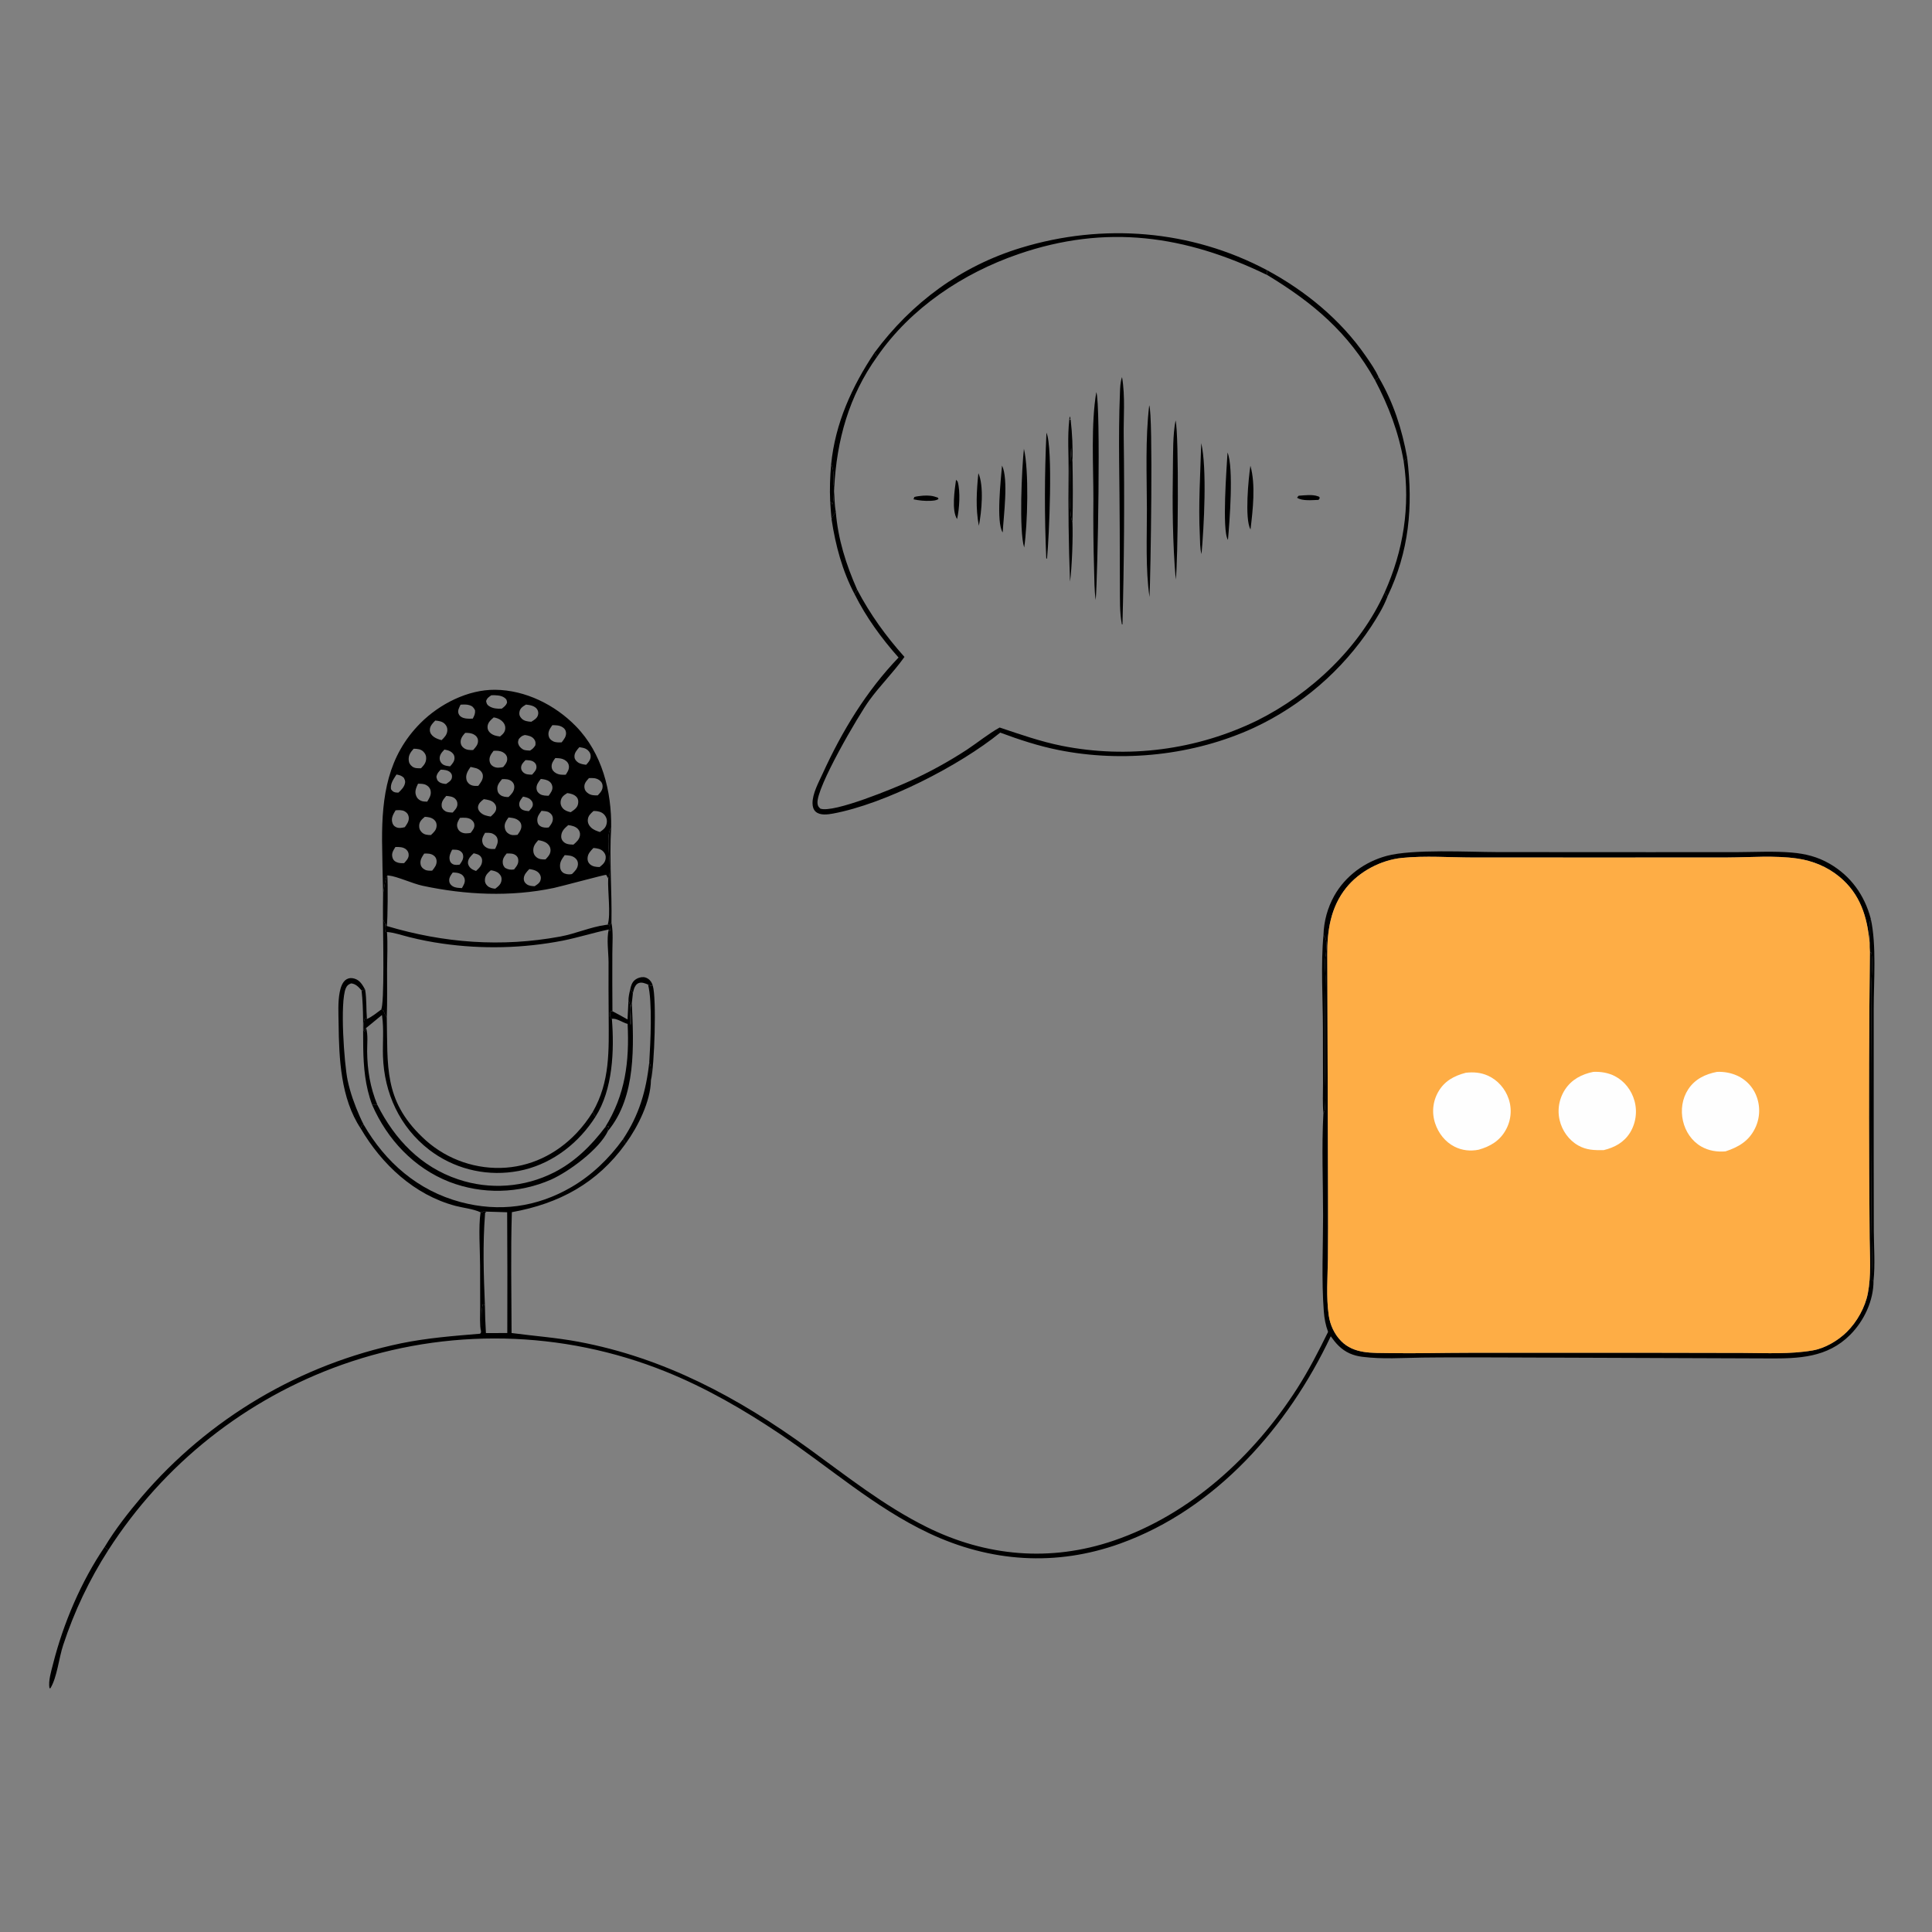 <?xml version="1.0" encoding="utf-8" ?>
<svg xmlns="http://www.w3.org/2000/svg" xmlns:xlink="http://www.w3.org/1999/xlink" width="1024" height="1024">
	<rect width="100%" height="100%" fill="#808080" stroke="none"/>
	<path d="M440.53 246.117C442.559 249.379 441.208 254.687 442.143 258.682L442.058 260.285C441.894 262.132 442.001 265.87 441.099 267.354L440.021 265.775C439.693 259.179 439.945 252.688 440.53 246.117Z"/>
	<path d="M333.998 524.561C334.159 523.595 334.454 522.554 334.839 521.654C335.615 519.842 337.08 518.723 338.933 518.165C340.487 517.697 341.942 517.786 343.347 518.674C344.776 519.577 345.576 520.858 346.004 522.466C345.019 522.697 344.313 522.242 343.474 521.815C341.841 521.205 340.226 520.406 338.487 521.069C337.228 521.551 336.512 522.788 336.08 524.002C335.797 524.799 335.619 525.644 335.439 526.47C334.964 525.35 335.123 525.16 333.998 524.561Z"/>
	<path d="M322.361 465.597C325.038 461.412 320.2 443.009 323.934 438.72C322.893 455.351 324.404 472.367 324.083 489.072L323.049 490.291L322.1 490.087C323.836 484.832 321.993 471.845 322.361 465.597Z"/>
	<path d="M343.474 521.815C344.313 522.242 345.019 522.697 346.004 522.466C348.043 529.394 346.892 564.801 345.005 572.643C344.598 569.766 345.62 565.47 344.121 563.063C344.756 552.956 345.872 530.863 343.474 521.815Z"/>
	<path d="M344.121 563.063C345.62 565.47 344.598 569.766 345.005 572.643C344.82 583.759 338.095 597.236 331.661 606.061L330.176 603.845C338.708 591.051 342.481 578.257 344.121 563.063Z"/>
	<path d="M202.985 487.349L204.268 489.815C203.997 491.325 203.829 492.349 204.267 493.87C204.976 494.076 204.699 494.138 205.11 493.974C205.563 500.508 205.191 507.246 205.158 513.804C205.116 522.255 205.325 530.788 204.998 539.23C204.118 538.123 203.703 536.834 203.198 535.531L201.95 535.15C203.883 533.083 202.985 493.311 202.985 487.349Z"/>
	<path d="M254.718 642.556C255.694 642.533 255.917 642.338 256.728 641.845L257.878 642.181C256.936 642.986 257.164 642.491 257.074 643.626C255.824 659.403 256.35 675.883 257.009 691.694L255.906 691.271C254.652 696.085 255.661 701.291 254.952 706.184C254.169 702 254.53 697.152 254.514 692.889L254.463 670.971C254.451 662.955 253.519 650.122 254.718 642.556Z"/>
	<path d="M440.53 246.117C442.627 224.445 451.561 204.842 463.504 186.917L464.92 188.991C449.916 209.899 443.473 233.272 442.143 258.682C441.208 254.687 442.559 249.379 440.53 246.117Z"/>
	<path d="M745.841 242.659C749.032 268.661 746.835 292.263 735.388 316.156L733.941 313.894C743.818 291.886 747.557 268.455 743.984 244.523L745.841 242.659Z"/>
	<path d="M57.434 821.543Q53.659 827.42 50.266 833.524Q46.872 839.629 43.872 845.937Q40.873 852.244 38.28 858.73Q35.687 865.215 33.511 871.852C31.208 878.748 30.279 888.937 26.747 894.757L26.214 894.812C25.542 890.843 27.12 885.88 28.09 882.039C33.537 860.471 42.986 838.249 55.512 819.828C56.139 820.449 56.694 821.055 57.434 821.543Z"/>
	<path d="M671.437 143.141C691.852 154.124 710.546 169.431 723.786 188.581C726.229 192.115 729.002 196.06 730.748 200.003L728.777 201.471C714.7 176.312 696.05 160.525 671.772 145.834C671.53 144.991 671.524 144.016 671.437 143.141Z"/>
	<path d="M991.538 486.913C994.643 500.805 993.116 519.93 993.111 534.442L993.098 611.308L993.158 652.59C993.227 661.266 993.9 670.267 993.005 678.895L992.114 678.708C991.828 675.071 992.354 671.169 992.287 667.477Q991.755 648.258 991.915 629.033Q992.211 585.373 991.878 541.713C991.841 535.274 991.677 528.801 991.828 522.365C991.96 516.67 992.732 510.662 991.904 505.007L991.081 504.527C990.938 502.937 990.948 501.356 990.946 499.762C991.431 495.771 990.184 490.482 991.538 486.913Z"/>
	<path d="M191.185 598.129C180.574 582.198 179.685 561.093 179.465 542.6C179.4 537.158 179.017 531.073 180.075 525.742C180.54 523.403 181.51 520.214 183.79 518.984C185.102 518.276 186.399 518.267 187.802 518.668C190.757 519.512 192.141 522.002 193.526 524.523L191.637 524.96C190.099 523.173 188.583 521.441 186.098 521.217C184.609 521.802 183.935 522.283 183.285 523.784C180.085 531.169 182.441 563.986 184.256 572.595C185.638 579.155 187.918 585.449 190.613 591.574Q191.598 593.81 192.7 595.992L191.723 596.472L191.185 598.129Z"/>
	<path d="M463.504 186.917C483.174 160.374 509.332 141.053 541.079 131.364C584.599 118.083 631.153 121.767 671.437 143.141C671.524 144.016 671.53 144.991 671.772 145.834C628.281 124.688 586.323 118.671 539.758 134.696C510.39 144.803 482.737 163.179 464.92 188.991L463.504 186.917Z"/>
	<path d="M454.308 312.517C461.26 325.711 469.462 337.078 479.375 348.177L479.042 348.648C473.41 356.495 466.436 363.37 460.73 371.229C455.184 378.867 432.412 417.623 433.298 425.794C433.46 427.289 433.773 427.561 434.772 428.578C441.708 431.156 474.516 417.516 482.493 413.86Q498.084 406.744 512.44 397.384C518.235 393.546 523.784 388.962 529.847 385.596C540.715 389.244 551.502 393.032 562.766 395.295Q566.026 395.942 569.309 396.457Q572.593 396.971 575.894 397.352Q579.196 397.732 582.51 397.978Q585.825 398.224 589.146 398.336Q592.468 398.447 595.791 398.423Q599.115 398.4 602.435 398.241Q605.754 398.083 609.065 397.789Q612.375 397.496 615.671 397.068Q618.967 396.641 622.243 396.08Q625.519 395.519 628.769 394.825Q632.019 394.132 635.239 393.307Q638.458 392.482 641.641 391.526Q644.825 390.571 647.967 389.488Q651.108 388.404 654.204 387.194Q657.299 385.984 660.343 384.649Q663.386 383.314 666.373 381.856C694.802 367.684 720.914 343.144 733.941 313.894L735.388 316.156C735.34 316.294 735.296 316.433 735.243 316.569C733.189 321.929 729.898 327.252 726.774 332.046Q725.341 334.219 723.833 336.341Q722.326 338.463 720.746 340.532Q719.166 342.601 717.516 344.615Q715.866 346.628 714.148 348.583Q712.429 350.539 710.645 352.434Q708.86 354.329 707.011 356.161Q705.162 357.993 703.251 359.761Q701.34 361.528 699.369 363.229Q697.398 364.93 695.37 366.561Q693.342 368.193 691.259 369.754Q689.176 371.315 687.04 372.803Q684.904 374.291 682.718 375.705Q680.532 377.119 678.299 378.456Q676.066 379.794 673.788 381.054Q671.51 382.314 669.19 383.494Q666.87 384.675 664.511 385.775C632.725 400.394 595.06 404.375 560.841 397.484C550.353 395.373 540.156 392.031 530.145 388.301C508.534 405.853 469.034 426.108 441.523 431.206C438.743 431.721 434.706 432.287 432.38 430.261C431.107 429.152 430.672 427.442 430.655 425.821C430.6 420.549 433.957 414.566 436.121 409.819C446.285 387.527 459.204 366.241 476.254 348.508C467.06 338.118 459.21 327.382 452.97 314.951L454.308 312.517Z"/>
	<path d="M701.475 495.533Q701.512 494.173 701.631 492.818Q701.751 491.463 701.951 490.118Q702.152 488.772 702.433 487.441Q702.714 486.11 703.075 484.799Q703.436 483.487 703.875 482.199Q704.314 480.912 704.83 479.653Q705.345 478.394 705.936 477.169Q706.527 475.944 707.19 474.756C713.112 464.242 723.359 456.767 734.952 453.642C748.728 449.927 778.421 451.591 793.7 451.624L874.715 451.668L921.062 451.647C930.482 451.606 940.172 451.07 949.559 451.869C956.908 452.494 963.281 454.071 969.702 457.771C980.964 464.262 988.235 474.461 991.538 486.913C990.184 490.482 991.431 495.771 990.946 499.762C989.681 485.933 986.012 473.83 974.896 464.677C968.521 459.428 960.803 456.228 952.654 455.05C940.697 453.321 927.661 454.424 915.598 454.482L854.312 454.512L780.667 454.495C768.225 454.471 755.514 453.474 743.126 454.705C731.968 455.813 720.481 461.839 713.474 470.607C705.281 480.859 703.397 493.219 703.497 506.025L703.886 634.142Q703.963 650.672 703.823 667.201C703.671 677.109 702.86 687.342 704.26 697.179C704.978 702.23 707.25 707.164 710.851 710.81C717.643 717.687 727.315 717.029 736.259 717.174C750.434 717.404 764.664 717.008 778.847 717.001L879.146 717.001L923.971 717.087C936.12 717.135 948.76 717.817 960.754 715.754C967.278 714.632 974.145 710.58 978.827 705.972C984.23 700.657 988.566 692.91 990.007 685.452C991.816 676.082 991.056 665.955 990.949 656.447L990.715 622.312Q990.435 563.417 991.081 504.527L991.904 505.007C992.732 510.662 991.96 516.67 991.828 522.365C991.677 528.801 991.841 535.274 991.878 541.713Q992.211 585.373 991.915 629.033Q991.755 648.259 992.287 667.477C992.354 671.169 991.828 675.071 992.114 678.708L993.005 678.895C993.025 689.417 987.993 700.076 980.636 707.468C968.517 719.646 953.405 720.092 937.194 719.99L792.068 719.464C779.381 719.472 766.685 719.384 754 719.55C743.339 719.69 732.692 720.487 722.068 719.138C717.124 718.511 713.063 716.794 709.476 713.275C707.943 711.772 706.568 709.998 705.331 708.252C682.759 756.051 644.646 799.754 593.801 818.091C559.709 830.386 524.89 828.006 492.227 812.554C463.474 798.952 439.533 777.568 413.293 759.978C394.189 747.172 374.158 735.579 352.793 726.968Q350.251 725.944 347.687 724.978Q345.123 724.012 342.537 723.104Q339.952 722.196 337.346 721.347Q334.741 720.497 332.117 719.707Q329.493 718.917 326.852 718.186Q324.211 717.456 321.554 716.785Q318.897 716.114 316.226 715.504Q313.555 714.893 310.87 714.344Q308.186 713.794 305.489 713.304Q302.793 712.815 300.087 712.387Q297.38 711.959 294.664 711.593Q291.949 711.226 289.225 710.921Q286.502 710.615 283.773 710.372Q281.043 710.128 278.309 709.947Q275.575 709.765 272.837 709.645Q270.1 709.525 267.36 709.467Q264.62 709.409 261.88 709.413Q259.14 709.417 256.4 709.483Q253.661 709.549 250.924 709.676Q248.186 709.804 245.453 709.994Q242.719 710.184 239.99 710.435Q237.262 710.686 234.539 710.999Q231.817 711.312 229.103 711.687Q226.388 712.062 223.683 712.497Q220.977 712.933 218.282 713.43Q215.588 713.927 212.905 714.484Q210.222 715.042 207.552 715.66Q204.883 716.278 202.228 716.957Q199.573 717.635 196.934 718.373Q194.295 719.112 191.673 719.909Q189.052 720.707 186.449 721.564Q183.846 722.421 181.263 723.336Q178.893 724.177 176.541 725.067Q174.189 725.956 171.855 726.894Q169.522 727.832 167.208 728.818Q164.895 729.804 162.602 730.837Q160.309 731.87 158.038 732.95Q155.767 734.03 153.519 735.157Q151.271 736.284 149.046 737.456Q146.821 738.629 144.621 739.848Q142.421 741.066 140.247 742.329Q138.073 743.593 135.925 744.901Q133.777 746.208 131.656 747.56Q129.536 748.912 127.443 750.307Q125.351 751.703 123.288 753.141Q121.225 754.579 119.192 756.059Q117.159 757.539 115.157 759.061Q113.155 760.583 111.184 762.145Q109.214 763.708 107.276 765.311Q105.338 766.914 103.434 768.556Q101.53 770.199 99.659 771.88Q97.789 773.561 95.954 775.281Q94.119 777 92.32 778.757Q90.521 780.514 88.758 782.308Q86.995 784.101 85.27 785.931Q83.544 787.76 81.857 789.625Q80.169 791.49 78.521 793.389Q76.872 795.288 75.263 797.22Q73.654 799.153 72.085 801.118Q70.516 803.084 68.988 805.081Q67.459 807.078 65.973 809.106Q64.486 811.135 63.041 813.193Q61.596 815.251 60.194 817.339Q58.792 819.427 57.434 821.543C56.694 821.055 56.139 820.449 55.512 819.828C61.117 810.501 68.048 801.672 75.067 793.372Q76.719 791.439 78.411 789.54Q80.102 787.641 81.832 785.778Q83.562 783.914 85.33 782.087Q87.099 780.259 88.904 778.469Q90.709 776.678 92.551 774.925Q94.393 773.172 96.27 771.457Q98.148 769.742 100.06 768.066Q101.973 766.39 103.919 764.754Q105.865 763.118 107.845 761.522Q109.825 759.926 111.837 758.371Q113.849 756.817 115.893 755.304Q117.937 753.791 120.011 752.32Q122.086 750.85 124.19 749.422Q126.294 747.995 128.427 746.611Q130.561 745.227 132.722 743.887Q134.883 742.547 137.071 741.252Q139.26 739.957 141.474 738.707Q143.689 737.458 145.929 736.254Q148.168 735.05 150.432 733.893Q152.697 732.735 154.984 731.624Q157.271 730.514 159.581 729.45Q161.891 728.387 164.222 727.372Q166.553 726.356 168.905 725.389Q171.257 724.421 173.628 723.502Q175.999 722.584 178.388 721.714Q180.778 720.844 183.184 720.024Q185.591 719.203 188.014 718.433Q190.438 717.662 192.876 716.941Q195.315 716.22 197.768 715.55Q200.22 714.88 202.687 714.26Q205.153 713.64 207.631 713.072Q210.109 712.503 212.599 711.985C226.502 709.132 240.368 708.069 254.474 706.895L254.952 706.184C255.661 701.291 254.652 696.085 255.906 691.271L257.009 691.694C256.35 675.883 255.824 659.403 257.074 643.626C257.164 642.491 256.936 642.986 257.878 642.181L256.728 641.845C255.917 642.338 255.694 642.533 254.718 642.556C250.914 640.74 245.506 640.223 241.377 639.129C219.623 633.363 202.33 617.135 191.185 598.129L191.723 596.472L192.7 595.992C204.219 616.033 221.519 631.078 244.114 637.114C264.587 642.583 284.546 639.852 302.87 629.182C313.701 622.874 322.885 613.999 330.176 603.845L331.661 606.061C331.623 606.118 331.587 606.175 331.547 606.231C316.51 627.162 296.289 637.971 271.298 642.48C270.637 663.768 271.1 685.224 271.142 706.529C283.019 708.117 294.782 708.946 306.612 711.159C352.063 719.661 391.359 740.779 428.508 767.688C448.853 782.425 468.53 798.108 491.139 809.337C522.688 825.006 556.813 827.987 590.316 816.554C630.987 802.675 664.644 771.66 687.527 735.901C693.692 726.267 698.878 716.188 703.911 705.929C702.577 702.36 701.933 698.831 701.645 695.049C700.371 678.366 701.262 661.16 701.259 644.416C701.256 626.425 700.468 608.022 701.423 590.082C700.949 584.896 701.228 579.468 701.218 574.256L701.169 545.039C701.144 529.465 700.006 510.752 701.475 495.533ZM257.878 642.181C256.936 642.986 257.164 642.491 257.074 643.626C255.824 659.403 256.35 675.883 257.009 691.694Q257.094 699.134 257.549 706.561L268.877 706.536Q269.005 674.529 268.803 642.523L257.878 642.181ZM701.475 495.533C700.006 510.752 701.144 529.465 701.169 545.039L701.218 574.256C701.228 579.468 700.949 584.896 701.423 590.082C701.976 589.201 702.12 588.825 702.213 587.771C702.841 580.605 702.271 572.86 702.265 565.636C702.254 550.253 702.223 534.894 702.536 519.517C702.626 515.102 701.788 510.064 702.744 505.786C702.941 502.092 703.927 498.678 701.475 495.533Z"/>
	<path d="M701.475 495.533C703.927 498.678 702.941 502.092 702.744 505.786C701.788 510.064 702.626 515.102 702.536 519.517C702.223 534.894 702.254 550.253 702.265 565.636C702.271 572.86 702.841 580.605 702.213 587.771C702.12 588.825 701.976 589.201 701.423 590.082C700.949 584.896 701.228 579.468 701.218 574.256L701.169 545.039C701.144 529.465 700.006 510.752 701.475 495.533Z"/>
	<path d="M193.526 524.523C194.397 529.661 194.035 534.898 194.48 540.077L193.401 539.617C192.693 541.805 192.453 543.871 192.716 546.157L193.287 546.858C193.453 546.241 193.503 545.784 193.536 545.154L194.053 544.865C195.154 548.519 194.553 553.462 194.594 557.292C194.703 567.244 196.201 576.367 200.015 585.61L197.257 585.629C189.792 565.59 193.962 545.535 191.637 524.96L193.526 524.523Z"/>
	<path d="M333.998 524.561C335.123 525.16 334.964 525.35 335.439 526.47L334.894 531.616C335.852 553.99 337.408 581.084 322.222 599.448C322.213 598.261 322.123 598.709 322.473 597.6C322.554 597.344 322.646 597.093 322.733 596.839L320.725 597.47C331.469 580.159 333.62 562.732 332.654 542.692C330.175 542.089 326.566 539.461 324.316 540.026C323.792 539.769 323.637 539.35 323.478 538.777C323.194 537.752 323.263 536.811 323.754 535.892L324.604 535.965Q328.642 538.082 332.613 540.323L333.098 530.339C333.101 528.302 333.515 526.534 333.998 524.561ZM333.998 524.561C333.515 526.534 333.101 528.302 333.098 530.339C333.197 530.516 333.316 530.683 333.396 530.869C334.942 534.496 333.402 539.447 334.222 543.315C335.158 539.825 333.227 534.617 334.894 531.616L335.439 526.47C334.964 525.35 335.123 525.16 333.998 524.561Z"/>
	<path d="M333.998 524.561C335.123 525.16 334.964 525.35 335.439 526.47L334.894 531.616C333.227 534.617 335.158 539.825 334.222 543.315C333.402 539.447 334.942 534.496 333.396 530.869C333.316 530.683 333.197 530.516 333.098 530.339C333.101 528.302 333.515 526.534 333.998 524.561Z"/>
	<path d="M200.015 585.61C209.168 603.874 223.122 618.501 242.848 625.081Q244.399 625.603 245.973 626.048Q247.548 626.493 249.143 626.858Q250.738 627.224 252.349 627.511Q253.96 627.797 255.583 628.003Q257.206 628.209 258.838 628.334Q260.469 628.459 262.105 628.503Q263.741 628.547 265.376 628.509Q267.012 628.472 268.644 628.353Q270.276 628.235 271.9 628.035Q273.524 627.836 275.137 627.556Q276.749 627.276 278.345 626.917Q279.941 626.557 281.518 626.119Q283.094 625.681 284.647 625.165Q286.2 624.649 287.725 624.056Q289.25 623.464 290.744 622.796Q292.238 622.129 293.697 621.388C304.603 615.869 313.43 607.169 320.725 597.47L322.733 596.839C322.646 597.093 322.554 597.344 322.473 597.6C322.123 598.709 322.213 598.261 322.222 599.448C317.703 609.05 301.651 620.943 292.025 625.238Q290.443 625.928 288.829 626.54Q287.215 627.152 285.574 627.685Q283.932 628.218 282.266 628.671Q280.601 629.123 278.915 629.494Q277.229 629.865 275.528 630.154Q273.826 630.443 272.112 630.648Q270.399 630.854 268.677 630.976Q266.955 631.098 265.23 631.136Q263.504 631.175 261.779 631.129Q260.053 631.083 258.332 630.954Q256.611 630.825 254.898 630.612Q253.185 630.399 251.485 630.103Q249.784 629.807 248.1 629.428Q246.416 629.05 244.753 628.591Q243.089 628.131 241.45 627.591Q239.81 627.051 238.199 626.432C219.398 619.059 205.245 603.949 197.257 585.629L200.015 585.61Z"/>
	<path d="M201.95 535.15L203.198 535.531C203.703 536.834 204.118 538.123 204.998 539.23C205.573 564.945 203.316 582.961 223.659 602.531Q224.685 603.536 225.76 604.488Q226.834 605.441 227.955 606.339Q229.076 607.237 230.24 608.078Q231.403 608.92 232.608 609.702Q233.812 610.485 235.053 611.207Q236.295 611.928 237.571 612.588Q238.847 613.247 240.154 613.842Q241.461 614.437 242.796 614.966Q244.131 615.496 245.49 615.958Q246.85 616.421 248.231 616.815Q249.612 617.209 251.011 617.535Q252.409 617.86 253.823 618.115Q255.236 618.371 256.66 618.556Q258.084 618.741 259.516 618.855Q260.947 618.969 262.383 619.012Q263.818 619.054 265.254 619.026C280.885 618.68 294.937 611.811 305.61 600.542Q310.465 595.396 314.167 589.367L315.608 591.905C314.577 593.567 313.424 595.173 312.242 596.732C302.456 609.63 288.111 618.965 271.937 621.109Q270.477 621.314 269.009 621.447Q267.541 621.58 266.068 621.639Q264.595 621.699 263.12 621.686Q261.646 621.673 260.174 621.586Q258.703 621.5 257.237 621.341Q255.771 621.182 254.316 620.95Q252.86 620.718 251.417 620.415Q249.974 620.112 248.548 619.737Q247.122 619.362 245.717 618.918Q244.311 618.473 242.93 617.959Q241.548 617.445 240.193 616.863Q238.839 616.282 237.514 615.634Q236.19 614.985 234.9 614.273Q233.609 613.56 232.356 612.784Q231.102 612.008 229.889 611.17Q228.676 610.333 227.505 609.437C211.832 597.319 203.601 579.358 202.983 559.752C202.764 552.798 203.512 545.534 202.539 538.652L202.439 537.978L194.053 544.865L193.536 545.154C193.503 545.784 193.453 546.241 193.287 546.858L192.716 546.157C192.453 543.871 192.693 541.805 193.401 539.617L194.48 540.077C197.136 538.967 199.625 536.845 201.95 535.15Z"/>
	<path d="M323.049 490.291L324.083 489.072C325.115 494.121 324.547 500.269 324.551 505.45Q324.488 520.707 324.604 535.965L323.754 535.892C323.263 536.811 323.194 537.752 323.478 538.777C323.637 539.35 323.792 539.769 324.316 540.026C325.634 556.722 324.835 577.467 315.608 591.905L314.167 589.367C323.433 573.224 322.69 556.704 322.61 538.747Q322.487 524.393 322.547 510.04C322.532 504.679 321.416 497.809 322.635 492.646L323.102 493.525L323.347 493.379L323.049 490.291Z"/>
	<path d="M204.268 489.815L205.022 490.816C235.311 499.847 265.739 502.13 296.919 496.4C305.038 494.908 313.072 491.285 321.12 490.207C321.447 490.163 321.774 490.127 322.1 490.087L323.049 490.291L323.347 493.379L323.102 493.525L322.635 492.646C314.469 494.386 306.492 496.903 298.296 498.559Q294.363 499.321 290.401 499.918Q286.439 500.515 282.456 500.947Q278.473 501.378 274.476 501.644Q270.478 501.909 266.473 502.008Q262.468 502.107 258.462 502.038Q254.456 501.97 250.457 501.735Q246.457 501.5 242.471 501.099Q238.485 500.697 234.519 500.13Q225.723 498.885 217.105 496.73C213.283 495.807 209.006 494.264 205.11 493.974C204.699 494.138 204.976 494.076 204.267 493.87C203.829 492.349 203.997 491.325 204.268 489.815Z"/>
	<path d="M203.043 473.595Q202.685 459.65 202.501 445.701C202.388 422.027 205.427 400.687 222.931 383.183C232.989 373.125 247.961 365.466 262.423 365.597C278.477 365.741 294.185 373.579 305.27 384.957C319.106 399.158 324.217 419.373 323.934 438.72C320.2 443.009 325.038 461.412 322.361 465.597C321.993 471.845 323.836 484.832 322.1 490.087C321.774 490.127 321.447 490.163 321.12 490.207C313.072 491.285 305.038 494.908 296.919 496.4C265.739 502.13 235.311 499.847 205.022 490.816L204.268 489.815L202.985 487.349Q202.944 480.472 203.043 473.595ZM205.304 463.997C203.839 466.729 203.757 470.564 203.043 473.595Q202.944 480.472 202.985 487.349L204.268 489.815L205.022 490.816C235.311 499.847 265.739 502.13 296.919 496.4C305.038 494.908 313.072 491.285 321.12 490.207C321.447 490.163 321.774 490.127 322.1 490.087C323.836 484.832 321.993 471.845 322.361 465.597L321.274 463.673C320.44 463.562 297.336 469.833 293.561 470.629C270.672 475.461 246.727 474.347 223.951 469.465C218.719 468.344 210.296 464.447 206.04 464.051C205.795 464.028 205.549 464.015 205.304 463.997ZM314.58 429.844C313.072 431.207 311.699 432.35 311.551 434.531C311.441 436.145 312.135 437.526 313.279 438.609C314.589 439.849 316.284 440.462 317.972 440.985C319.861 439.631 321.138 438.752 321.573 436.337C321.823 434.947 321.617 433.674 320.809 432.487C319.742 430.92 318.339 430.234 316.514 429.949C315.887 429.851 315.21 429.859 314.58 429.844ZM301.189 437.322C299.307 438.951 297.648 440.376 297.465 443.012C297.388 444.125 297.684 445.114 298.449 445.944C299.96 447.583 301.877 447.583 303.938 447.667C305.537 446.268 307.137 444.933 307.399 442.688C307.547 441.426 307.139 440.205 306.239 439.303C304.885 437.947 303.002 437.583 301.189 437.322ZM219.247 396.843C217.598 398.724 216.482 400.199 216.617 402.805C216.693 404.29 217.36 405.445 218.556 406.318C219.932 407.323 221.536 407.194 223.15 407.192C224.722 405.53 225.866 404.252 225.881 401.867C225.889 400.452 225.435 399.483 224.46 398.454C223.05 396.966 221.15 396.887 219.247 396.843ZM299.296 453.24C297.735 455.422 296.517 457.041 296.886 459.855C297.025 460.914 297.505 461.817 298.343 462.464C299.451 463.32 301.276 463.563 302.632 463.367C302.822 463.34 303.007 463.279 303.194 463.234C304.712 461.733 306.191 460.371 306.321 458.089C306.395 456.791 305.933 455.734 304.963 454.877C303.323 453.427 301.36 453.378 299.296 453.24ZM314.54 449.434C312.998 451.071 311.551 452.429 311.418 454.814C311.349 456.042 311.717 457.176 312.636 458.021C314.074 459.345 315.961 459.525 317.817 459.545C319.451 458.213 320.768 457.195 321.023 454.951C321.184 453.536 320.795 452.567 319.897 451.496C318.554 449.894 316.487 449.614 314.54 449.434ZM285.284 445.319C283.732 447.1 282.55 448.46 282.658 450.929C282.717 452.266 283.204 453.411 284.255 454.282C285.744 455.515 287.326 455.55 289.141 455.502C290.54 453.975 291.88 452.652 291.794 450.418C291.74 449.022 291.053 447.906 289.993 447.047C288.681 445.984 286.925 445.54 285.284 445.319ZM312.156 412.411C310.78 413.98 309.454 415.279 309.768 417.553C309.964 418.969 310.652 419.746 311.792 420.532C313.287 421.562 315.066 421.609 316.806 421.573C318.22 420.061 319.52 418.747 319.399 416.51C319.328 415.18 318.669 414.207 317.611 413.461C315.916 412.264 314.127 412.338 312.156 412.411ZM300.652 420.354C298.83 421.508 297.467 422.427 297.15 424.746C296.968 426.083 297.367 427.34 298.25 428.354C299.374 429.647 300.867 430.128 302.478 430.488C304.188 429.331 306 428.25 306.387 426.036C306.604 424.791 306.546 423.624 305.728 422.592C304.558 421.114 302.442 420.544 300.652 420.354ZM230.698 381.907C229.274 383.428 227.706 384.857 227.834 387.127C227.917 388.604 228.831 389.771 229.993 390.597C231.131 391.406 232.701 391.954 234.05 392.291C235.574 390.811 236.945 389.434 237.093 387.194C237.184 385.812 236.744 384.779 235.829 383.771C234.533 382.344 232.497 382.069 230.698 381.907ZM261.674 380.236C260.056 381.694 258.455 382.959 258.4 385.327C258.368 386.695 258.963 387.702 259.974 388.559C261.431 389.793 263.184 390.119 265.019 390.357C266.517 389.128 267.784 388.027 267.81 385.903C267.83 384.253 266.963 382.884 265.714 381.885C264.587 380.984 263.088 380.439 261.674 380.236ZM278.777 373.444C277.068 374.487 275.609 375.323 275.29 377.505C275.089 378.886 275.502 379.796 276.43 380.79C277.748 382.201 279.785 382.449 281.597 382.551C282.952 381.695 284.536 380.827 285.08 379.208C285.46 378.077 285.35 376.944 284.693 375.939C283.495 374.106 280.776 373.629 278.777 373.444ZM225.165 432.928C223.611 434.216 222.176 435.517 222.166 437.699C222.16 439.156 222.479 439.982 223.472 441.047C224.79 442.46 226.591 442.597 228.393 442.588C229.921 441.141 231.307 439.966 231.412 437.708C231.471 436.453 231.082 435.383 230.142 434.533C228.731 433.257 226.979 433.021 225.165 432.928ZM209.665 429.484C208.567 431.339 207.344 433.3 207.828 435.561C208.106 436.859 208.626 437.773 209.856 438.38C211.365 439.125 213.012 438.807 214.567 438.415C215.793 436.642 217.027 435.063 216.59 432.784C216.339 431.474 215.6 430.668 214.469 430.009C213.127 429.227 211.144 429.356 209.665 429.484ZM292.74 384.367C291.492 386.193 290.306 387.711 290.799 390.054C291.095 391.46 291.873 392.184 293.088 392.854C294.417 393.586 296.226 393.553 297.692 393.456C298.901 391.866 300.186 390.412 300.005 388.275C299.894 386.971 299.197 386.093 298.129 385.419C296.473 384.375 294.632 384.374 292.74 384.367ZM249.397 406.487C247.937 408.616 246.595 410.64 247.27 413.339C247.57 414.541 248.554 415.639 249.703 416.114C250.995 416.647 252.148 416.582 253.5 416.505C254.73 414.838 256.122 413.204 255.914 410.986C255.788 409.652 254.981 408.658 253.922 407.915C252.902 407.199 251.852 407.014 250.661 406.76L249.887 406.587C249.724 406.552 249.56 406.52 249.397 406.487ZM261.606 397.947C260.345 399.605 259.201 401.07 259.476 403.294C259.639 404.606 260.335 405.633 261.497 406.264C263.204 407.189 264.878 406.916 266.687 406.557C267.918 405.06 269.134 403.647 268.777 401.552C268.551 400.222 267.659 399.32 266.522 398.698C264.993 397.863 263.304 397.855 261.606 397.947ZM266.097 412.962C264.777 414.586 263.392 416.104 263.606 418.357C263.746 419.823 264.143 420.565 265.323 421.451C266.403 422.262 268.229 422.498 269.544 422.445C271.034 420.94 272.396 419.673 272.577 417.43C272.681 416.147 272.279 415.014 271.286 414.172C269.775 412.891 267.953 412.899 266.097 412.962ZM246.565 388.424C245.247 389.911 244.045 391.368 244.152 393.481C244.216 394.736 244.84 395.75 245.847 396.478C247.348 397.562 249.004 397.592 250.775 397.543C252.129 395.961 253.578 394.528 253.336 392.27C253.193 390.936 252.411 390.017 251.295 389.364C249.831 388.508 248.229 388.419 246.565 388.424ZM256.436 423.572C254.992 424.667 253.544 425.8 253.347 427.743C253.25 428.697 253.755 429.676 254.393 430.363C255.951 432.043 257.906 432.442 260.076 432.79C261.246 431.724 262.673 430.559 262.963 428.903C263.186 427.633 262.763 426.564 261.912 425.641C260.513 424.124 258.36 423.867 256.436 423.572ZM269.524 433.279C268.305 434.994 267.123 436.596 267.564 438.835C267.841 440.238 268.381 441.154 269.626 441.905C271.205 442.858 272.589 442.697 274.307 442.461C275.448 440.83 276.698 439.189 276.253 437.061C275.977 435.742 274.989 434.816 273.84 434.221C272.501 433.527 270.998 433.432 269.524 433.279ZM260.13 461.264C258.513 462.729 257.185 463.835 257.022 466.152C256.922 467.574 257.315 468.519 258.342 469.519C259.359 470.509 261.128 470.95 262.498 471.037C264.203 469.721 265.675 468.62 265.836 466.282C265.934 464.871 265.449 463.987 264.48 463.011C263.396 461.918 261.608 461.434 260.13 461.264ZM294.341 401.772C293.235 403.269 292.151 404.702 292.406 406.696C292.582 408.064 293.439 409.049 294.588 409.722C296.263 410.703 297.972 410.699 299.85 410.616C300.92 408.939 301.989 407.396 301.39 405.302C300.975 403.85 299.677 402.841 298.312 402.33C297.089 401.873 295.637 401.828 294.341 401.772ZM260.443 368.496C259.097 369.421 258.174 369.938 257.65 371.581C257.913 372.886 258.071 373.509 259.243 374.266C261.232 375.552 263.672 375.747 265.967 375.594C267.234 374.595 268.225 373.942 268.754 372.34C268.556 370.986 268.536 370.653 267.345 369.784C265.514 368.448 262.604 368.436 260.443 368.496ZM224.83 452.414C223.633 454.271 222.446 455.917 222.959 458.251C223.26 459.619 224.077 460.36 225.275 460.983C226.381 461.558 227.847 461.512 229.063 461.458C230.354 459.85 231.573 458.409 231.402 456.201C231.314 455.057 230.812 454.146 229.893 453.464C228.369 452.335 226.654 452.348 224.83 452.414ZM243.795 433.487C242.904 434.972 241.941 436.472 242.356 438.287C242.643 439.546 243.315 440.522 244.486 441.11C246.078 441.91 247.751 441.754 249.457 441.451C250.347 440.279 251.459 438.994 251.44 437.432C251.424 436.158 250.911 435.418 249.984 434.596C248.383 433.175 245.766 433.367 243.795 433.487ZM280.557 460.621C279.199 462.061 277.697 463.53 277.615 465.648C277.565 466.934 278.13 467.892 279.145 468.645C280.396 469.573 281.85 469.628 283.344 469.72C284.543 468.938 285.965 468.123 286.436 466.674C286.839 465.434 286.734 464.365 286.017 463.264C284.807 461.407 282.59 460.914 280.557 460.621ZM221.562 415.383C220.639 417.362 219.698 419.354 220.486 421.56C220.989 422.969 221.642 423.66 222.964 424.344C223.998 424.878 225.29 424.867 226.427 424.9C227.564 422.971 228.72 421.312 228.208 418.964C227.909 417.599 227.032 416.673 225.826 416.044C224.498 415.353 223.017 415.424 221.562 415.383ZM209.587 448.92C208.478 450.722 207.422 452.145 207.976 454.354C208.253 455.457 208.805 456.265 209.853 456.803C211.24 457.514 212.662 457.559 214.184 457.479C215.222 456.316 216.506 455.08 216.605 453.425C216.683 452.132 216.259 451.122 215.312 450.259C213.81 448.89 211.486 448.876 209.587 448.92ZM307.073 396.022C305.775 397.518 304.318 399.061 304.486 401.209C304.585 402.485 305.286 403.283 306.264 404.022C307.429 404.901 309.266 405.182 310.682 405.351C312.047 403.834 313.309 402.461 313.028 400.246C312.848 398.826 311.774 397.557 310.529 396.905C309.506 396.369 308.203 396.217 307.073 396.022ZM278.203 389.567C276.553 389.95 275.999 390.538 274.938 391.752C274.559 393.07 274.344 393.517 274.931 394.844C275.435 395.984 276.765 397.183 277.941 397.505C278.857 397.756 279.974 397.761 280.925 397.825C282.343 396.937 282.904 396.392 283.771 394.962C283.892 393.608 283.925 392.908 283.082 391.772C281.925 390.213 280.009 389.839 278.203 389.567ZM286.649 412.851C285.412 414.452 284.119 416.044 284.39 418.217C284.548 419.475 285.274 420.257 286.295 420.922C287.47 421.689 289.417 421.763 290.786 421.757C291.878 420.219 293.145 418.699 292.725 416.686C292.491 415.562 292 414.786 291.058 414.122C289.782 413.223 288.151 413.028 286.649 412.851ZM268.535 452.365C267.191 454.04 266.206 455.35 266.504 457.622C266.635 458.623 267.033 459.197 267.678 459.966C269.295 460.903 270.611 461.127 272.465 460.824C273.827 459.07 274.982 457.829 274.663 455.477C274.553 454.672 274.209 454.026 273.584 453.479C272.169 452.24 270.287 452.337 268.535 452.365ZM287.003 429.757C285.716 431.559 284.548 432.943 284.816 435.286C284.959 436.538 285.491 437.394 286.6 438.015C287.829 438.703 289.467 438.767 290.835 438.571C292.079 436.968 293.314 435.455 292.97 433.274C292.772 432.019 292.033 431.241 290.998 430.583C289.913 429.894 288.251 429.875 287.003 429.757ZM236.528 421.846C235.109 423.569 233.829 424.918 234.109 427.302C234.251 428.519 235.015 429.313 236.03 429.937C237.13 430.615 238.671 430.6 239.927 430.67C241.021 429.446 242.336 428.179 242.431 426.436C242.5 425.168 242.123 424.135 241.173 423.274C239.909 422.128 238.136 422.009 236.528 421.846ZM257.102 441.408C256.04 443.232 255.078 444.798 255.843 446.976C256.303 448.284 257.373 449.123 258.626 449.61C259.848 450.086 261.128 450.009 262.414 449.956C263.294 448.158 264.251 446.419 263.589 444.361C263.184 443.104 262.243 442.397 261.097 441.853C259.922 441.295 258.373 441.403 257.102 441.408ZM244.109 373.495C243.473 374.842 242.475 376.507 242.974 378.037C243.407 379.366 244.387 380.139 245.704 380.544C247.288 381.032 248.951 380.935 250.586 380.88C251.426 379.26 251.923 378.293 251.787 376.449C251.026 375.005 250.415 374.23 248.797 373.746C247.265 373.288 245.682 373.402 244.109 373.495ZM239.958 462.448C238.833 464.028 237.766 465.371 238.172 467.438C238.357 468.38 239.098 469.211 239.904 469.709C241.393 470.628 243.139 470.6 244.829 470.71C245.653 469.238 246.655 467.74 246.291 465.973Q246.247 465.755 246.179 465.544Q246.11 465.333 246.019 465.13Q245.927 464.928 245.814 464.737Q245.7 464.546 245.566 464.369Q245.431 464.193 245.278 464.032Q245.125 463.871 244.955 463.729Q244.784 463.586 244.599 463.464Q244.414 463.341 244.216 463.24C242.835 462.53 241.475 462.47 239.958 462.448ZM210.146 410.5C208.61 412.964 206.801 415.225 207.229 418.279C207.937 419.217 208.276 419.691 209.506 419.981C209.947 420.085 210.712 420.088 211.182 420.101C212.723 418.631 214.422 417.014 214.713 414.776C214.837 413.824 214.47 413.128 214.087 412.296C212.837 411.049 211.849 410.852 210.146 410.5ZM235.565 397.281C234.186 398.711 232.922 400.063 233.036 402.215C233.099 403.402 233.812 404.542 234.794 405.198C235.873 405.917 237.31 406.009 238.567 406.163C239.835 404.732 241.098 403.366 240.87 401.291C240.72 399.929 239.867 398.973 238.74 398.295C237.726 397.684 236.714 397.497 235.565 397.281ZM251.054 452.26C249.645 453.592 248.043 455.099 248.029 457.204C248.021 458.429 248.761 459.598 249.694 460.336C250.49 460.966 251.379 461.279 252.315 461.629C253.97 460.087 255.43 458.763 255.526 456.371C255.562 455.461 255.392 454.772 254.814 454.024C253.915 452.862 252.401 452.556 251.054 452.26ZM278.538 402.884C277.435 404.015 276.25 405.117 276.197 406.811C276.162 407.919 276.654 408.798 277.491 409.498C278.782 410.577 280.413 410.538 282.001 410.583C282.982 409.48 284.285 408.251 284.337 406.676C284.373 405.565 283.984 404.685 283.114 403.978C281.827 402.933 280.105 402.94 278.538 402.884ZM233.556 407.951C232.346 409.244 231.6 410.001 231.302 411.779C231.635 413.176 231.662 413.735 232.936 414.596C233.801 415.181 235.416 415.498 236.439 415.503C237.562 414.734 239.162 413.841 239.477 412.408C239.735 411.237 239.562 410.273 238.699 409.406C237.443 408.142 235.237 407.932 233.556 407.951ZM239.638 450.358C238.669 452.303 237.795 454.033 238.464 456.229C238.698 456.999 239.238 457.597 239.953 457.988C241.085 458.608 242.421 458.428 243.633 458.276C244.795 456.561 245.887 455.196 245.399 453.017C245.214 452.194 244.675 451.599 243.991 451.107C242.78 450.236 241.055 450.351 239.638 450.358ZM277.225 422.22C276.304 423.423 275.167 424.697 275.192 426.307C275.209 427.368 275.619 428.255 276.481 428.899C277.564 429.707 279.041 429.799 280.331 429.922C281.189 428.968 282.403 427.813 282.418 426.439C282.432 425.182 281.891 424.432 280.978 423.628C280.019 422.785 278.439 422.444 277.225 422.22Z"/>
	<path d="M203.043 473.595C203.757 470.564 203.839 466.729 205.304 463.997C205.609 467.607 205.531 487.587 205.022 490.816L204.268 489.815L202.985 487.349Q202.944 480.472 203.043 473.595Z"/>
	<path d="M442.058 260.285C442.343 263.812 442.301 267.675 442.974 271.127C442.132 272.469 441.228 273.748 440.752 275.272C440.426 272.11 440.218 268.947 440.021 265.775L441.099 267.354C442.001 265.87 441.894 262.132 442.058 260.285Z"/>
	<path d="M688.313 262.744C691.37 262.545 695.637 261.945 698.524 263.047C699.413 263.387 699.134 263.157 699.501 263.998L698.867 264.942C695.723 265.033 690.081 265.673 687.482 263.784C687.686 263.517 688.053 262.941 688.313 262.744Z"/>
	<path d="M489.275 262.711C492.222 262.532 494.329 262.704 497.102 263.771L497.423 264.526C496.049 265.301 494.827 265.336 493.296 265.445C490.072 265.569 487.327 265.328 484.187 264.644L484.607 263.43C486.034 262.969 487.776 262.903 489.275 262.711Z"/>
	<path d="M506.716 254.286L507.575 255.249C509.106 260.492 508.502 269.759 507.273 275.118C504.27 270.526 506.002 259.524 506.716 254.286Z"/>
	<path d="M518.561 250.779C521.597 257.627 520.266 271.384 518.817 278.666C517.017 269.462 517.632 260.045 518.561 250.779Z"/>
	<path d="M662.741 246.839C665.596 256.994 664.034 270.218 662.798 280.632C659.597 275.022 661.747 253.358 662.741 246.839Z"/>
	<path d="M531.099 246.759C534.616 253.986 531.895 273.696 531.451 282.22C527.874 276.925 530.506 253.921 531.099 246.759Z"/>
	<path d="M650.622 239.827C653.933 247.883 651.718 276.536 650.84 286.141C647.559 281.314 650.207 247.1 650.622 239.827Z"/>
	<path d="M542.697 237.855C545.431 249.394 544.648 278.127 542.843 290.184C540.024 281.453 541.575 248.042 542.697 237.855Z"/>
	<path d="M442.974 271.127C444.149 285.785 448.401 299.133 454.308 312.517L452.97 314.951C446.464 302.655 442.819 288.958 440.752 275.272C441.228 273.748 442.132 272.469 442.974 271.127Z"/>
	<path d="M636.679 234.857C639.807 248.135 638.121 279.396 636.825 293.663C635.962 290.705 636.088 286.82 635.936 283.747C635.125 267.341 636.226 251.242 636.679 234.857Z"/>
	<path d="M730.748 200.003C738.586 213.385 743.09 227.474 745.841 242.659L743.984 244.523C741.287 229.017 736.063 215.339 728.777 201.471L730.748 200.003Z"/>
	<path d="M554.653 229.331C558.17 237.291 556.037 285.191 554.956 295.842L554.798 296.162L554.548 295.949Q553.072 262.637 554.653 229.331Z"/>
	<path d="M568.419 276.818C568.77 284.164 568.155 301.064 567.135 308.293Q566.012 278.992 566.395 249.673C566.424 240.875 565.753 231.356 566.725 222.658C566.758 222.364 566.849 220.886 567.077 220.707L567.399 221.961L566.776 222.179L567.465 222.464Q568.759 233.588 568.443 244.782C568.65 255.422 568.707 266.182 568.419 276.818ZM568.419 276.818C568.707 266.182 568.65 255.422 568.443 244.782L568.347 244.28C567.916 241.905 567.829 239.566 567.741 237.162C567.206 244.316 565.931 271.177 568.419 276.818Z"/>
	<path d="M568.419 276.818C565.931 271.177 567.206 244.316 567.741 237.162C567.829 239.566 567.916 241.905 568.347 244.28L568.443 244.782C568.65 255.422 568.707 266.182 568.419 276.818Z"/>
	<path d="M623.065 222.84C624.974 229.854 624.361 298.847 623.172 307.149C621.488 287.654 621.346 267.548 621.666 247.993C621.8 239.73 621.566 230.995 623.065 222.84Z"/>
	<path d="M609.108 214.805C611.275 219.731 609.836 305.92 609.263 316.412C607.112 301.816 607.916 284.702 607.883 269.849C607.842 251.62 606.985 232.923 609.108 214.805Z"/>
	<path d="M581.075 207.824C583.493 214.69 581.837 305.575 580.742 318.005C579.985 312.813 580.062 307.227 579.895 301.985Q579.333 283.219 579.52 264.446C579.526 247.035 578.184 224.587 581.075 207.824Z"/>
	<path d="M594.702 199.867C596.49 210.136 595.412 221.361 595.597 231.788Q596.264 281.376 594.927 330.951L594.62 330.924C593.372 324.618 593.629 317.422 593.564 310.996L593.481 280.312C593.459 256.4 592.621 232.1 593.592 208.219C593.706 205.434 593.747 202.509 594.702 199.867Z"/>
	<path fill="#FEAD45" d="M703.497 506.025C703.397 493.219 705.281 480.859 713.474 470.607C720.481 461.839 731.968 455.813 743.126 454.705C755.514 453.474 768.225 454.471 780.667 454.495L854.312 454.512L915.598 454.482C927.661 454.424 940.697 453.321 952.654 455.05C960.803 456.228 968.521 459.428 974.896 464.677C986.012 473.83 989.681 485.933 990.946 499.762C990.948 501.356 990.938 502.937 991.081 504.527Q990.435 563.419 990.715 622.312L990.949 656.447C991.056 665.955 991.816 676.082 990.007 685.452C988.566 692.91 984.23 700.657 978.827 705.972C974.145 710.58 967.278 714.632 960.754 715.754C948.76 717.817 936.12 717.135 923.971 717.087L879.146 717.001L778.847 717.001C764.664 717.008 750.434 717.404 736.259 717.174C727.315 717.029 717.643 717.687 710.851 710.81C707.25 707.164 704.978 702.23 704.26 697.179C702.86 687.342 703.671 677.109 703.823 667.201Q703.963 650.672 703.886 634.142L703.497 506.025Z"/>
	<path fill="#FEFEFE" d="M776.881 568.59C780.958 568.131 784.775 568.412 788.571 570.098C793.81 572.423 797.804 577.033 799.629 582.439Q799.797 582.94 799.939 583.448Q800.081 583.957 800.197 584.472Q800.313 584.987 800.401 585.508Q800.49 586.029 800.552 586.553Q800.614 587.077 800.648 587.604Q800.682 588.131 800.69 588.659Q800.697 589.187 800.677 589.715Q800.657 590.243 800.609 590.769Q800.562 591.295 800.487 591.817Q800.413 592.34 800.311 592.858Q800.21 593.377 800.082 593.889Q799.954 594.401 799.799 594.906Q799.645 595.411 799.464 595.908Q799.284 596.404 799.078 596.89Q798.872 597.377 798.642 597.852Q798.411 598.327 798.156 598.789C794.994 604.607 789.917 607.618 783.73 609.366C779.337 610.249 774.956 609.787 770.924 607.754C765.964 605.253 762.343 600.579 760.64 595.341Q760.471 594.835 760.33 594.322Q760.188 593.808 760.073 593.288Q759.958 592.767 759.87 592.242Q759.782 591.716 759.722 591.187Q759.662 590.657 759.629 590.125Q759.597 589.593 759.592 589.061Q759.587 588.528 759.61 587.995Q759.633 587.463 759.684 586.932Q759.734 586.402 759.813 585.875Q759.891 585.348 759.997 584.825Q760.102 584.303 760.235 583.787Q760.367 583.271 760.527 582.762Q760.686 582.254 760.872 581.754Q761.058 581.255 761.269 580.766Q761.48 580.276 761.717 579.799Q761.954 579.321 762.215 578.857C765.528 572.982 770.592 570.25 776.881 568.59Z"/>
	<path fill="#FEFEFE" d="M844.5 568.111C848.433 567.944 852.403 568.566 855.922 570.384C861.077 573.047 864.787 577.925 866.315 583.489Q866.459 584.014 866.577 584.545Q866.695 585.076 866.785 585.613Q866.876 586.149 866.939 586.69Q867.002 587.23 867.038 587.773Q867.073 588.316 867.081 588.86Q867.09 589.404 867.07 589.948Q867.05 590.492 867.003 591.034Q866.956 591.576 866.882 592.115Q866.807 592.654 866.705 593.189Q866.604 593.723 866.475 594.252Q866.346 594.781 866.19 595.302Q866.035 595.824 865.853 596.337Q865.672 596.85 865.464 597.353Q865.257 597.856 865.024 598.348Q864.791 598.839 864.534 599.319Q864.276 599.798 863.995 600.264C860.776 605.481 855.825 608.159 850.027 609.59C845.106 609.675 840.881 609.619 836.45 607.096C831.481 604.268 827.914 599.23 826.63 593.685Q826.51 593.17 826.417 592.651Q826.323 592.131 826.256 591.607Q826.188 591.083 826.148 590.556Q826.107 590.03 826.093 589.502Q826.079 588.974 826.091 588.445Q826.104 587.917 826.143 587.391Q826.182 586.864 826.248 586.34Q826.313 585.816 826.405 585.296Q826.497 584.775 826.615 584.26Q826.734 583.746 826.878 583.237Q827.021 582.729 827.191 582.229Q827.36 581.729 827.555 581.237Q827.749 580.746 827.968 580.265Q828.187 579.785 828.43 579.316Q828.672 578.847 828.939 578.39Q829.205 577.934 829.494 577.492C832.996 572.141 838.379 569.335 844.5 568.111Z"/>
	<path fill="#FEFEFE" d="M910.052 568.115C913.639 567.95 917.416 568.614 920.687 570.093Q921.141 570.297 921.584 570.524Q922.028 570.751 922.459 571Q922.89 571.249 923.308 571.52Q923.726 571.791 924.13 572.082Q924.534 572.374 924.922 572.686Q925.311 572.997 925.683 573.328Q926.055 573.659 926.409 574.009Q926.764 574.358 927.101 574.726Q927.437 575.093 927.755 575.476Q928.072 575.86 928.37 576.259Q928.667 576.659 928.944 577.072Q929.221 577.486 929.477 577.914Q929.733 578.341 929.966 578.781Q930.2 579.221 930.411 579.672Q930.621 580.123 930.809 580.584Q930.997 581.046 931.161 581.516Q931.34 582.021 931.494 582.534Q931.648 583.047 931.776 583.568Q931.904 584.088 932.005 584.614Q932.107 585.14 932.182 585.671Q932.257 586.201 932.305 586.735Q932.353 587.269 932.374 587.804Q932.396 588.34 932.39 588.875Q932.384 589.411 932.352 589.946Q932.319 590.481 932.26 591.013Q932.2 591.546 932.114 592.075Q932.028 592.604 931.915 593.127Q931.803 593.651 931.664 594.169Q931.525 594.686 931.36 595.196Q931.196 595.706 931.006 596.207Q930.815 596.708 930.6 597.199Q930.385 597.69 930.146 598.169C926.876 604.836 921.338 608.017 914.579 610.241C910.128 610.651 905.613 609.921 901.706 607.684C896.657 604.793 893.28 599.701 892.006 594.079C890.715 588.385 891.569 582.242 894.808 577.329C898.377 571.917 903.878 569.294 910.052 568.115Z"/>
</svg>
